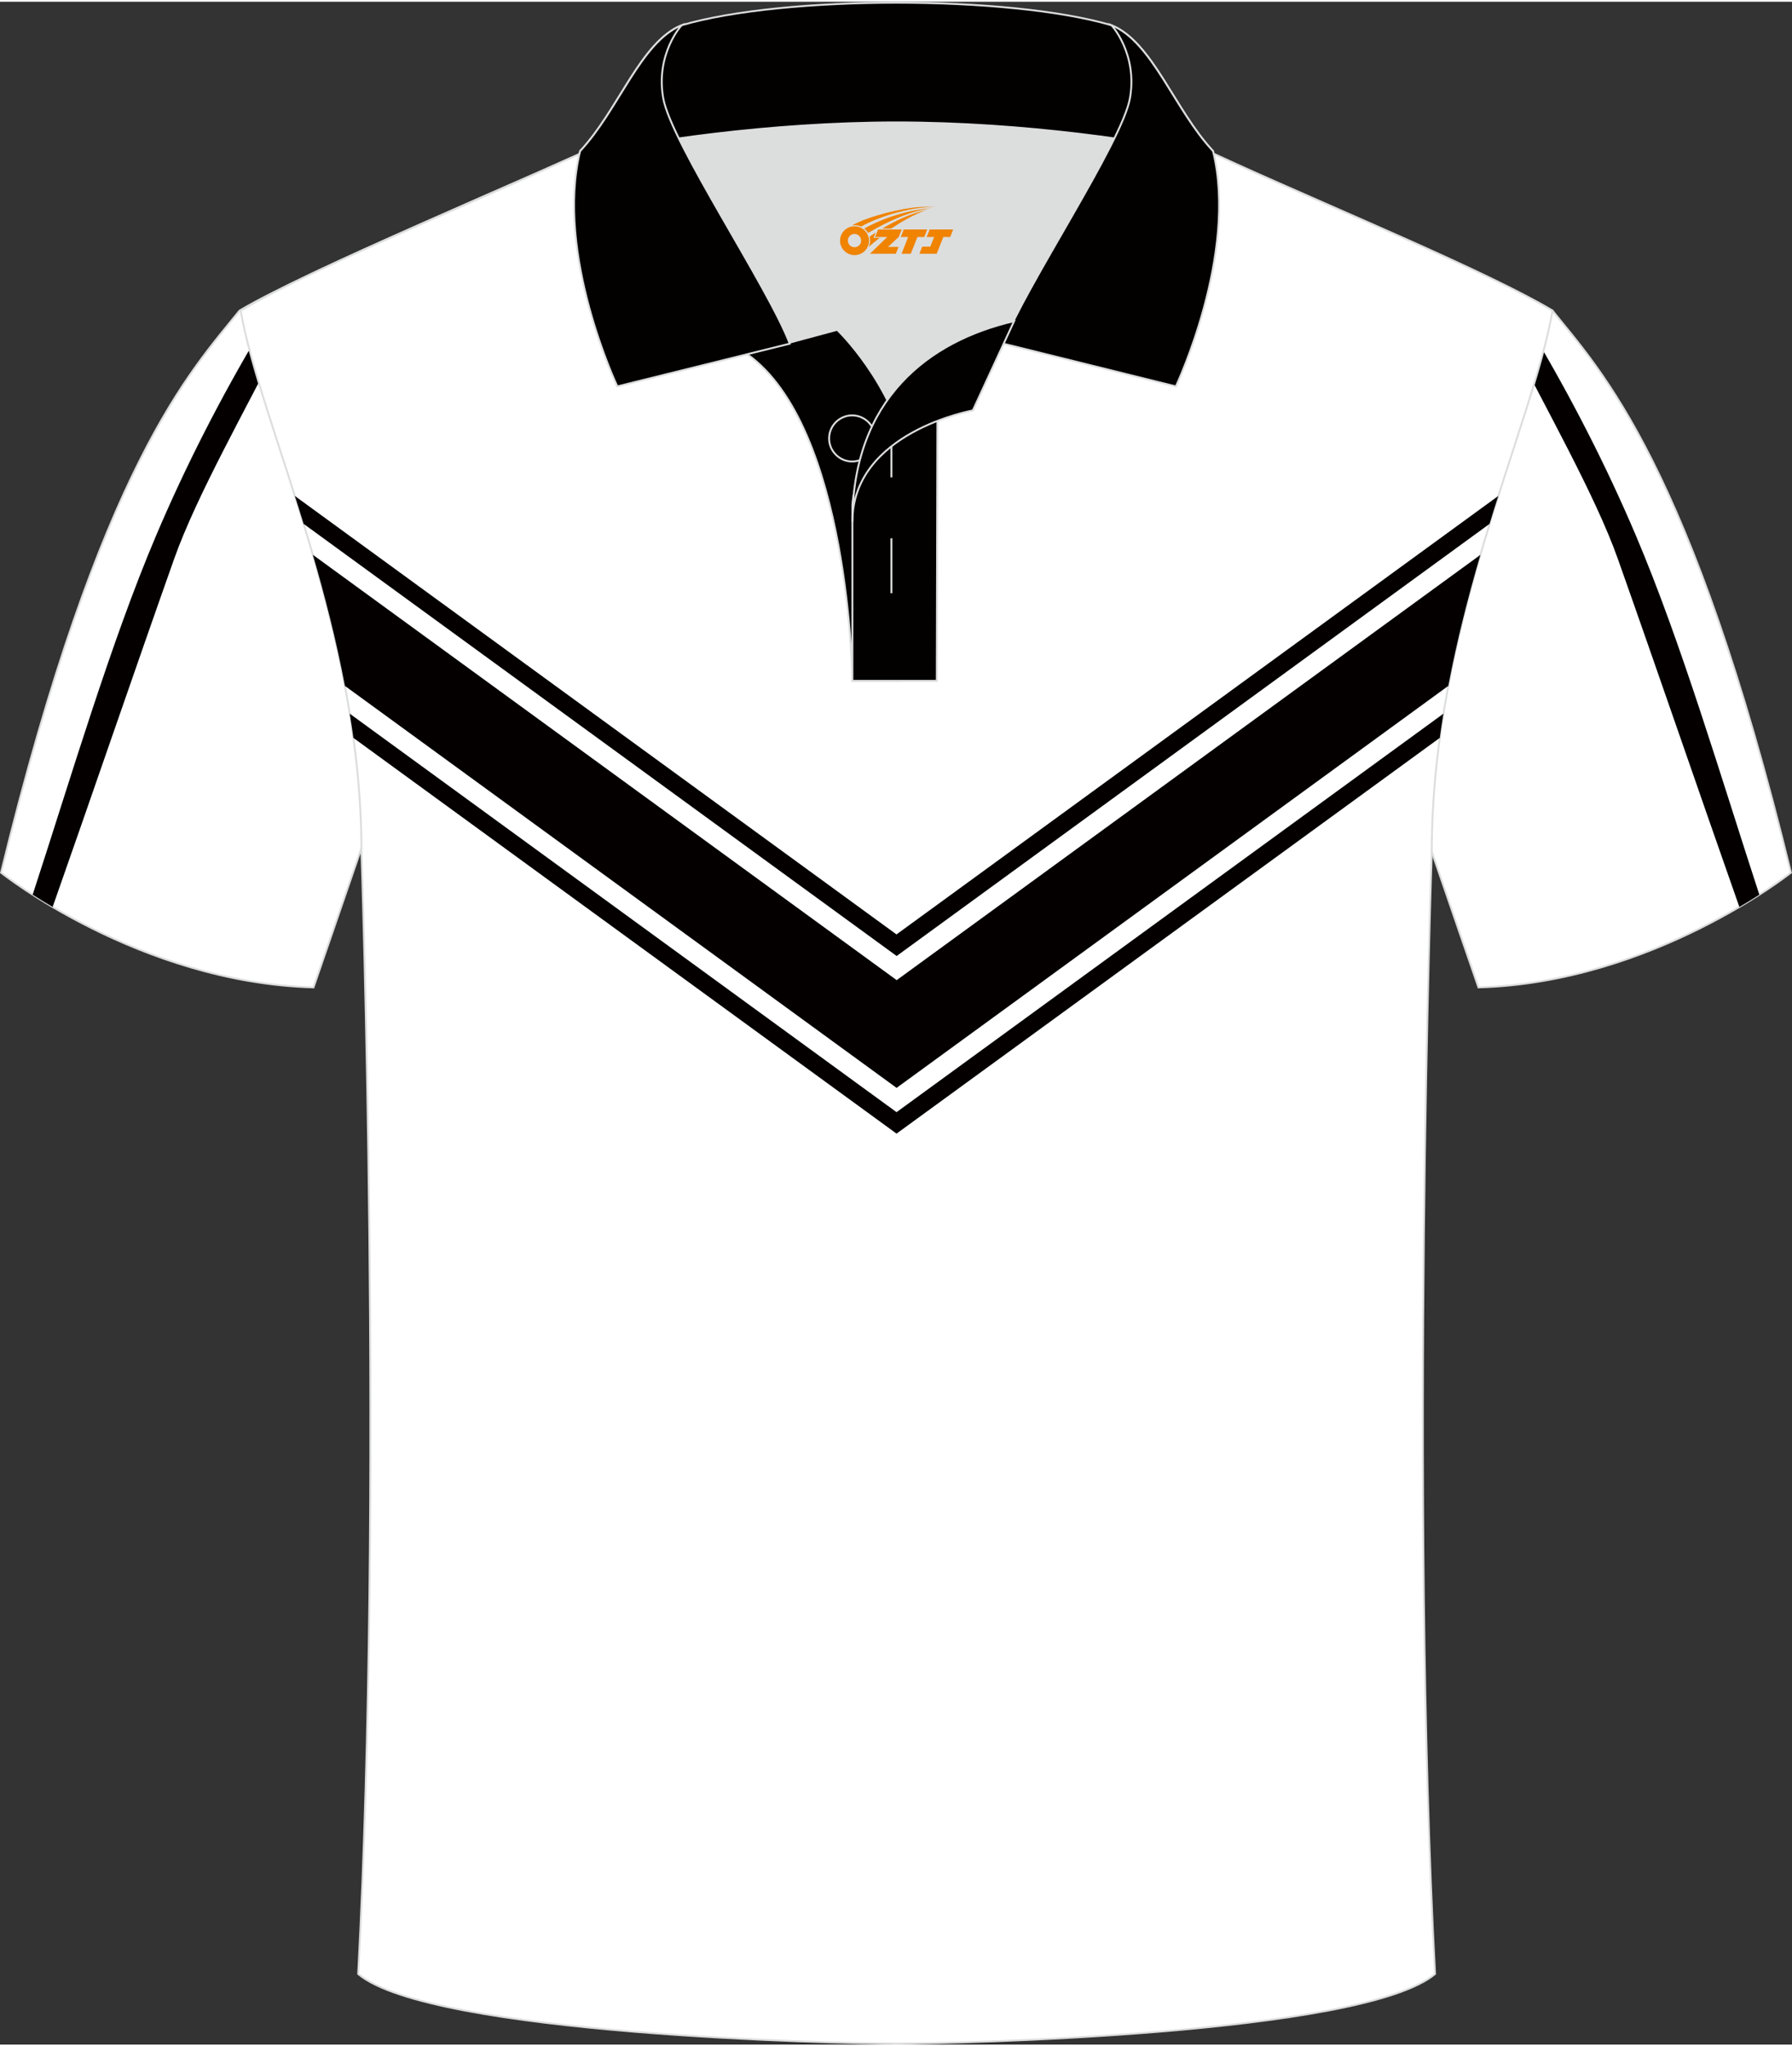 <?xml version="1.0" encoding="utf-8"?>
<!-- Generator: Adobe Illustrator 24.0.1, SVG Export Plug-In . SVG Version: 6.00 Build 0)  -->
<svg xmlns="http://www.w3.org/2000/svg" xmlns:xlink="http://www.w3.org/1999/xlink" version="1.1" id="图层_1" x="0px" y="0px" width="379.8px" height="433.5px" viewBox="0 0 380.25 433.27" enable-background="new 0 0 380.25 433.27" xml:space="preserve">
<rect x="0" y="0" width="380.25" height="433.27" fill="#333333" stroke="none"/>
<path fill-rule="evenodd" clip-rule="evenodd" fill="#FFFFFF" stroke="#DCDDDD" stroke-width="0.4" stroke-miterlimit="22.926" d="  M50.82,65.52C40.56,78.29,21.41,97.87,0.22,184.71c0,0,29.23,23.32,66.3,24.34c0,0,7.17-20.77,9.91-28.78  c20.61-59.84,9.24-110.59,82.05-146.61c2.6-1.29,7.3-1.87,6.27-3.46c-5.39-8.24-13.21-7.48-17.86-6.03  c-9.65,3.37-3.15-1.18-12.63,3.1C112.3,37.3,64.52,57.28,50.82,65.52z"/>
<path fill-rule="evenodd" clip-rule="evenodd" fill="#040000" d="M11.17,191.99c8.7-24.71,16.99-49,25.76-73.76  c4.86-13.73,15.76-32.7,22.52-46.36l-4.37-1.75c-8.2,13.75-15.66,28.28-21.94,43.06c-9.66,22.74-18.06,51.28-26.21,76.21  C8.19,190.19,9.61,191.07,11.17,191.99z"/>
<path fill-rule="evenodd" clip-rule="evenodd" fill="#FFFFFF" stroke="#DCDDDD" stroke-width="0.4" stroke-miterlimit="22.926" d="  M329.43,65.52c10.25,12.77,29.4,32.35,50.59,119.19c0,0-29.23,23.32-66.3,24.34c0,0-7.17-20.77-9.91-28.78  c-20.61-59.84-9.24-110.59-82.05-146.61c-2.6-1.29-7.3-1.87-6.27-3.45c5.39-8.24,13.21-7.48,17.86-6.03  c9.65,3.37,3.15-1.18,12.63,3.1C267.95,37.3,315.73,57.28,329.43,65.52z"/>
<path fill-rule="evenodd" clip-rule="evenodd" fill="#040000" d="M369.08,191.99c-8.7-24.71-16.99-49-25.76-73.76  c-4.86-13.73-15.76-32.7-22.52-46.36l4.37-1.74c8.2,13.75,15.66,28.27,21.94,43.05c9.66,22.74,18.06,51.28,26.21,76.21  C372.06,190.19,370.65,191.07,369.08,191.99z"/>
<path fill-rule="evenodd" clip-rule="evenodd" fill="#FFFFFF" stroke="#DCDDDD" stroke-width="0.4" stroke-miterlimit="22.926" d="  M190.51,433.07h-0.51c-11.96-0.03-98.62-1.86-114-14.78c5.39-101.14,0.7-238.01,0.7-238.01c0-47.69-21.34-90.06-25.63-114.76  c13.7-8.24,45.5-21.27,67.48-31.27c5.58-2.52,11.74-5.19,15.73-6.94c17.6-0.32,25.47,1.25,55.82,1.25l0.31,0  c30.35,0,38.71-1.57,56.32-1.25c4,1.76,9.65,4.42,15.23,6.94c21.97,9.99,53.78,23.03,67.48,31.27  c-4.29,24.71-25.63,67.08-25.63,114.76c0,0-4.69,136.86,0.7,238.01C289.13,431.2,202.47,433.04,190.51,433.07z"/>
<path fill-rule="evenodd" clip-rule="evenodd" fill="#040000" d="M307.32,145.1l-117.07,85.26L73.19,145.1  c-1.84-9.72-4.25-19.03-6.8-27.8l123.88,90.21l123.86-90.2C311.57,126.08,309.16,135.39,307.32,145.1L307.32,145.1L307.32,145.1z   M74.99,156.13l115.25,83.93l115.27-83.93c0.23-1.72,0.49-3.43,0.77-5.13l-116.04,84.51L74.22,151  C74.5,152.71,74.75,154.41,74.99,156.13L74.99,156.13L74.99,156.13z M64.42,110.73l122.7,89.37l3.14,2.29l125.81-91.65  c0.61-2,1.23-3.99,1.85-5.92l-127.69,92.99l-0.03-0.02L62.57,104.82C63.18,106.75,63.81,108.72,64.42,110.73z"/>
<g>
	<path fill-rule="evenodd" clip-rule="evenodd" fill="#DCDDDD" d="M188.28,84.48c6.39-9.04,16.23-14.26,26.74-16.72   c5.2-10.56,15.96-27.62,21.46-38.85c-26.57-6.47-65.9-6.47-92.47,0c6.37,13.04,19.85,33.92,23.49,43.39l10.13-2.73   C177.64,69.58,183.59,75.2,188.28,84.48z"/>
	
		<path fill-rule="evenodd" clip-rule="evenodd" fill="#030000" stroke="#DCDDDD" stroke-width="0.4" stroke-miterlimit="22.926" d="   M158.52,74.73l19.12-5.15c0,0,11.65,11.02,15.19,27.63c3.52,16.62-1.85,46.83-1.85,46.83h-10.11   C180.87,144.03,180.35,90.18,158.52,74.73z"/>
	
		<path fill-rule="evenodd" clip-rule="evenodd" fill="#030000" stroke="#DCDDDD" stroke-width="0.4" stroke-miterlimit="22.926" d="   M180.87,106.77v37.26h17.91l0.14-60.32C190.15,86.6,181.36,98.04,180.87,106.77z"/>
	
		<path fill-rule="evenodd" clip-rule="evenodd" fill="#030000" stroke="#DCDDDD" stroke-width="0.4" stroke-miterlimit="22.926" d="   M122.83,32.87c13.28-3.24,40.61-7.28,67.42-7.28c26.8,0,54.13,4.04,67.42,7.28l-0.28-1.19c-8.17-8.72-12.84-23.16-21.53-26.69   C225,1.79,207.63,0.2,190.25,0.2c-17.37,0-34.75,1.6-45.61,4.78c-8.71,3.54-13.37,17.98-21.53,26.69L122.83,32.87z"/>
	
		<path fill-rule="evenodd" clip-rule="evenodd" fill="#030000" stroke="#DCDDDD" stroke-width="0.4" stroke-miterlimit="22.926" d="   M144.63,4.98c0,0-5.54,6.01-3.91,15.42c1.62,9.42,22.4,40.23,26.86,52.12l-36.59,9.06c0,0-13.29-28.01-7.89-49.91   C131.27,22.96,135.94,8.53,144.63,4.98z"/>
	
		<path fill-rule="evenodd" clip-rule="evenodd" fill="#030000" stroke="#DCDDDD" stroke-width="0.4" stroke-miterlimit="22.926" d="   M235.86,4.98c0,0,5.54,6.01,3.92,15.42c-1.62,9.42-22.4,40.23-26.86,52.12l36.59,9.06c0,0,13.29-28.01,7.89-49.91   C249.23,22.96,244.55,8.53,235.86,4.98z"/>
	
		<path fill-rule="evenodd" clip-rule="evenodd" fill="#030000" stroke="#DCDDDD" stroke-width="0.4" stroke-miterlimit="22.926" d="   M180.82,97.51c2.7,0,4.89-2.19,4.89-4.89c0-2.7-2.2-4.89-4.89-4.89c-2.7,0-4.89,2.2-4.89,4.89   C175.93,95.31,178.14,97.51,180.82,97.51z"/>
	
		<line fill-rule="evenodd" clip-rule="evenodd" fill="none" stroke="#DCDDDD" stroke-width="0.4" stroke-miterlimit="22.926" x1="189.15" y1="113.79" x2="189.15" y2="125.45"/>
	
		<line fill-rule="evenodd" clip-rule="evenodd" fill="none" stroke="#DCDDDD" stroke-width="0.4" stroke-miterlimit="22.926" x1="189.15" y1="89.21" x2="189.15" y2="100.88"/>
	
		<path fill-rule="evenodd" clip-rule="evenodd" fill="#030000" stroke="#DCDDDD" stroke-width="0.4" stroke-miterlimit="22.926" d="   M215.18,67.74l-8.75,18.94c0,0-25.56,4.55-25.56,23.64C180.87,84.33,197.04,71.91,215.18,67.74z"/>
	
</g>
<g id="图层_x0020_1">
	<path fill="#F08300" d="M178.43,51.7c0.416,1.136,1.472,1.984,2.752,2.032c0.144,0,0.304,0,0.448-0.016h0.016   c0.016,0,0.064,0,0.128-0.016c0.032,0,0.048-0.016,0.08-0.016c0.064-0.016,0.144-0.032,0.224-0.048c0.016,0,0.016,0,0.032,0   c0.192-0.048,0.4-0.112,0.576-0.208c0.192-0.096,0.4-0.224,0.608-0.384c0.672-0.56,1.104-1.408,1.104-2.352   c0-0.224-0.032-0.448-0.08-0.672l0,0C184.27,49.82,184.22,49.65,184.14,49.47C183.67,48.38,182.59,47.62,181.32,47.62C179.63,47.62,178.25,48.99,178.25,50.69C178.25,51.04,178.31,51.38,178.43,51.7L178.43,51.7L178.43,51.7z M182.73,50.72L182.73,50.72C182.7,51.5,182.04,52.1,181.26,52.06C180.47,52.03,179.88,51.38,179.91,50.59c0.032-0.784,0.688-1.376,1.472-1.344   C182.15,49.28,182.76,49.95,182.73,50.72L182.73,50.72z"/>
	<polygon fill="#F08300" points="196.76,48.3 ,196.12,49.89 ,194.68,49.89 ,193.26,53.44 ,191.31,53.44 ,192.71,49.89 ,191.13,49.89    ,191.77,48.3"/>
	<path fill="#F08300" d="M198.73,43.57c-1.008-0.096-3.024-0.144-5.056,0.112c-2.416,0.304-5.152,0.912-7.616,1.664   C184.01,45.95,182.14,46.67,180.79,47.44C180.99,47.41,181.18,47.39,181.37,47.39c0.48,0,0.944,0.112,1.36,0.288   C186.83,45.36,194.03,43.31,198.73,43.57L198.73,43.57L198.73,43.57z"/>
	<path fill="#F08300" d="M184.2,49.04c4-2.368,8.88-4.672,13.488-5.248c-4.608,0.288-10.224,2-14.288,4.304   C183.72,48.35,183.99,48.67,184.2,49.04C184.2,49.04,184.2,49.04,184.2,49.04z"/>
	<polygon fill="#F08300" points="202.25,48.3 ,201.63,49.89 ,200.17,49.89 ,198.76,53.44 ,198.3,53.44 ,196.79,53.44 ,195.1,53.44    ,195.69,51.94 ,197.4,51.94 ,198.22,49.89 ,196.63,49.89 ,197.27,48.3"/>
	<polygon fill="#F08300" points="191.34,48.3 ,190.7,49.89 ,188.41,52 ,190.67,52 ,190.09,53.44 ,184.6,53.44 ,188.27,49.89    ,185.69,49.89 ,186.33,48.3"/>
	<path fill="#F08300" d="M196.62,44.16c-3.376,0.752-6.464,2.192-9.424,3.952h1.888C191.51,46.54,193.85,45.11,196.62,44.16z    M185.82,48.98C185.19,49.36,185.13,49.41,184.52,49.82c0.064,0.256,0.112,0.544,0.112,0.816c0,0.496-0.112,0.976-0.32,1.392   c0.176-0.16,0.32-0.304,0.432-0.4c0.272-0.24,0.768-0.64,1.6-1.296l0.32-0.256H185.34l0,0L185.82,48.98L185.82,48.98L185.82,48.98z"/>
</g>
</svg>